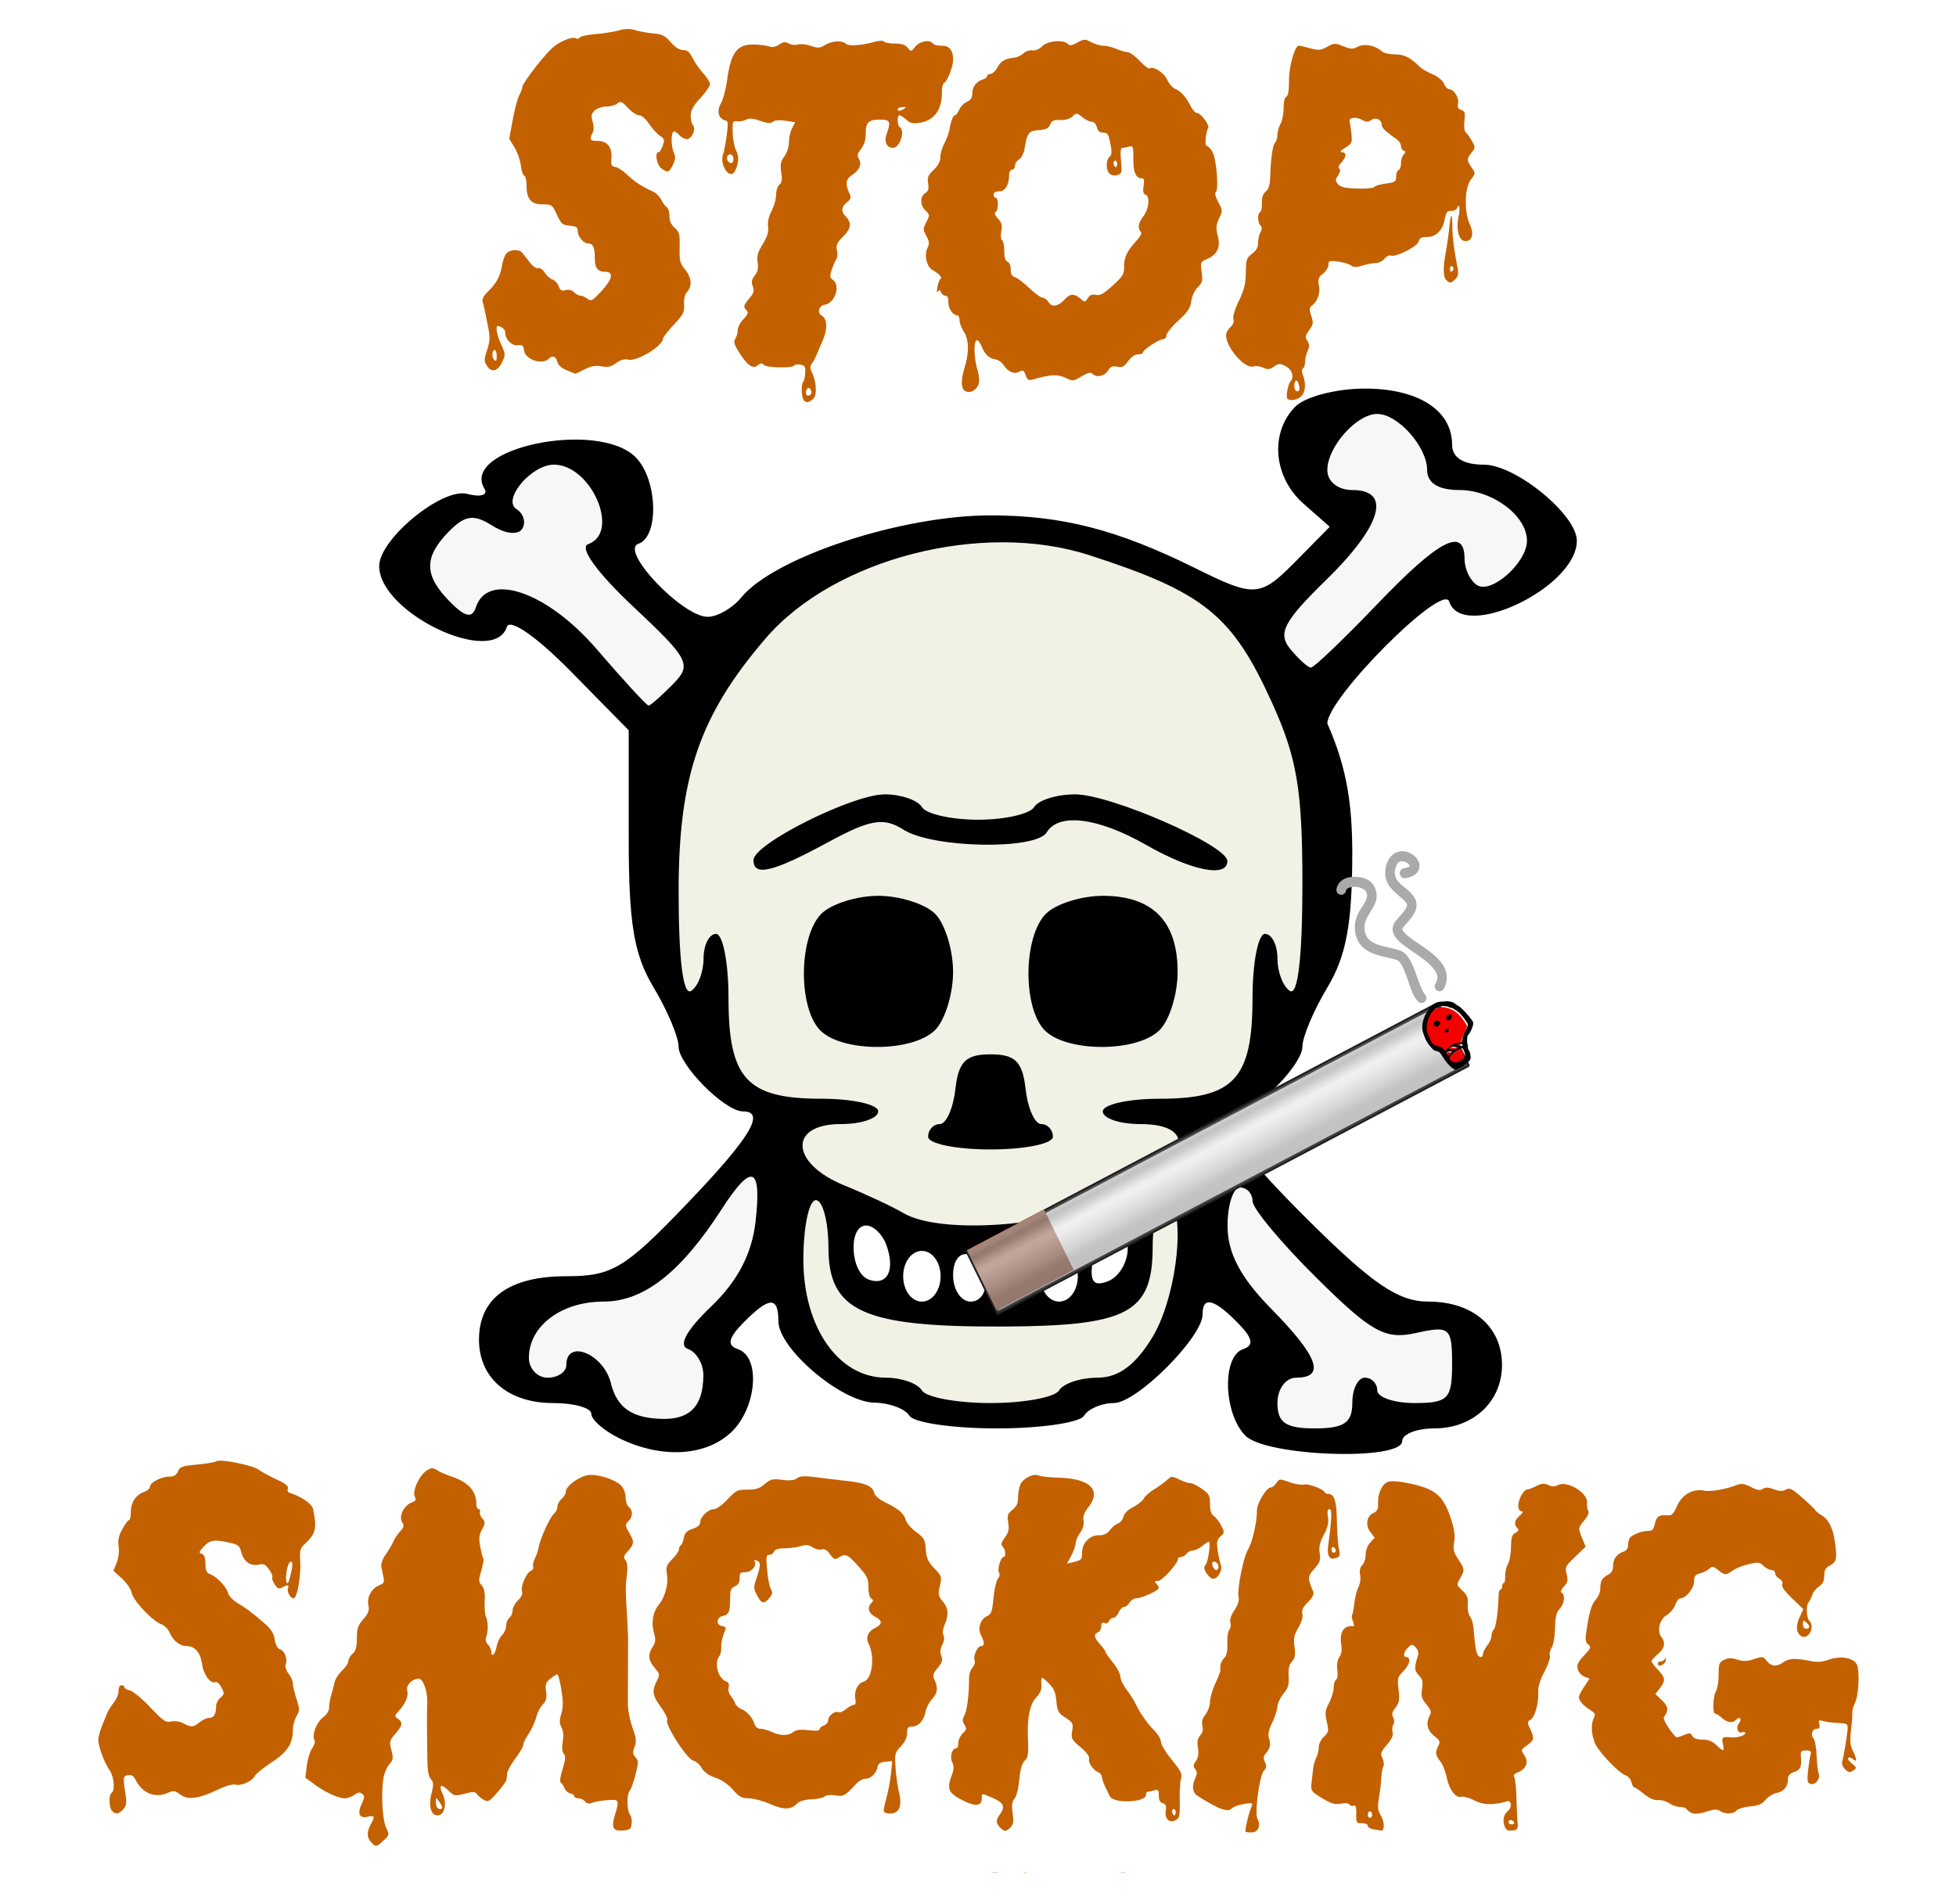 <svg xmlns="http://www.w3.org/2000/svg" xmlns:xlink="http://www.w3.org/1999/xlink" width="944.633" height="919.559" viewBox="0 0 249.934 243.3"><defs><filter height="1.1" y="-.05" width="1.1" x="-.05" id="c" color-interpolation-filters="sRGB"><feFlood flood-color="#F39241" result="result9"/><feGaussianBlur stdDeviation="7" result="result8" in="SourceGraphic"/><feTurbulence result="result7" baseFrequency=".1"/><feColorMatrix result="result5" values="1 0 0 0 0 0 1 0 0 0 0 0 1 0 0 0 0 0 4 0"/><feComposite in2="result8" result="result6" operator="in" in="result8"/><feDisplacementMap in2="result6" in="result5" scale="100" result="result4"/><feComposite in2="result4" result="result2" operator="in" in="result8"/><feComposite in2="result2" result="fbSourceGraphic" in="SourceGraphic" operator="in"/><feMerge result="result10"><feMergeNode in="result9"/><feMergeNode in="fbSourceGraphic"/></feMerge><feComposite in2="SourceGraphic" operator="in" result="result11"/></filter><filter height="1.1" y="-.05" width="1.1" x="-.05" id="b" color-interpolation-filters="sRGB"><feFlood flood-color="#F39241" result="result9"/><feGaussianBlur stdDeviation="7" result="result8" in="SourceGraphic"/><feTurbulence result="result7" baseFrequency=".1"/><feColorMatrix result="result5" values="1 0 0 0 0 0 1 0 0 0 0 0 1 0 0 0 0 0 4 0"/><feComposite in2="result8" result="result6" operator="in" in="result8"/><feDisplacementMap in2="result6" in="result5" scale="100" result="result4"/><feComposite in2="result4" result="result2" operator="in" in="result8"/><feComposite in2="result2" result="fbSourceGraphic" in="SourceGraphic" operator="in"/><feMerge result="result10"><feMergeNode in="result9"/><feMergeNode in="fbSourceGraphic"/></feMerge><feComposite in2="SourceGraphic" operator="in" result="result11"/></filter><filter width="1" height="1" y="0" x="0" id="d" color-interpolation-filters="sRGB"><feTurbulence result="result0" baseFrequency="1" numOctaves="3" type="fractalNoise"/><feColorMatrix type="saturate" values="0" result="result4"/><feComposite result="result2" k3=".5" k2=".5" k1="1.25" operator="arithmetic" in2="result4" in="SourceGraphic"/><feBlend in2="SourceGraphic" in="result2" result="result5"/><feComposite result="result3" operator="in" in2="SourceGraphic" in="result5"/></filter><filter height="1" width="1" x="0" y="0" id="f" color-interpolation-filters="sRGB"><feTurbulence result="result0" baseFrequency="1" numOctaves="3" type="fractalNoise"/><feColorMatrix type="saturate" values="0" result="result4"/><feComposite result="result2" k3=".5" k2=".5" k1="1.25" operator="arithmetic" in2="result4" in="SourceGraphic"/><feBlend in2="SourceGraphic" in="result2" result="result5"/><feComposite result="result3" operator="in" in2="SourceGraphic" in="result5"/></filter><filter height="1" width="1" x="0" y="0" id="g" color-interpolation-filters="sRGB"><feTurbulence type="fractalNoise" baseFrequency="0.040 0.107" numOctaves="3"/><feColorMatrix values="1 0 0 0 0 0 1 0 0 0 0 0 1 0 0 0 0 0 5 -2.7" result="result0"/><feFlood flood-color="#E1E1E1" flood-opacity="1"/><feComposite in2="result0" operator="in"/><feComposite in2="SourceGraphic" operator="atop"/></filter><linearGradient gradientTransform="translate(4.125 132.891)" gradientUnits="userSpaceOnUse" y2="427.805" x2="337.055" y1="360.805" x1="337.055" id="e" xlink:href="#a"/><linearGradient id="a"><stop stop-color="#8a8a8a" offset="0"/><stop stop-color="#676767" offset=".071"/><stop stop-color="#878787" offset=".143"/><stop stop-color="#b5b5b5" offset=".214"/><stop stop-color="#d7d7d7" offset=".286"/><stop stop-color="#d5d5d5" offset=".357"/><stop stop-color="#c3c3c3" offset=".429"/><stop stop-color="#b3b3b3" offset=".5"/><stop stop-color="#a3a3a3" offset=".571"/><stop stop-color="#929292" offset=".643"/><stop stop-color="#7a7a7a" offset=".714"/><stop stop-color="#696969" offset=".786"/><stop stop-color="#686868" offset=".857"/><stop stop-color="#656565" offset=".929"/><stop stop-color="#797979" offset="1"/></linearGradient></defs><g stroke-width="1.361"><g transform="matrix(1.03 0 0 1.05 .429 -12.794)" fill="#c36100" stroke-width="1.202" filter="url(#b)"><path d="M77.418 15.712c-.32.003-.647.057-1.019.163-.572.163-1.875.368-2.893.456-1.02.088-1.929.28-2.022.425-.092.146-.282.195-.421.109-.472-.291-2.051.342-3.014 1.21-1.127 1.014-3.672 4.283-3.672 4.715 0 .165-.17.615-.38 1.002-.21.386-.575 1.734-.811 2.996l-.43 2.294.638 1.013c.35.558.707 1.547.793 2.199.086.651.283 1.227.438 1.279.155.051.282.593.282 1.203 0 1.64.562 2.286 1.994 2.286 1.136 0 1.188.037 1.77 1.256.542 1.134.699 1.265 1.593 1.34.808.066.993.186.993.64 0 .697.725 1.526 1.335 1.526.56 0 .781.519.781 1.821 0 1.124.375 1.619 1.228 1.619 1.255 0 .959 1.006-.82 2.785-.751.75-.902.805-1.339.485-.271-.198-.657-.36-.858-.36-.2 0-.552-.187-.781-.416-.262-.262-.648-.357-1.044-.258-.497.125-.679.023-.873-.487-.135-.355-.48-.72-.766-.81-.286-.092-.718-.468-.96-.838-.249-.38-.6-.61-.805-.532-.208.08-.657-.225-1.043-.707-.373-.465-.8-.995-.949-1.177-.37-.451-1.45-.417-1.927.06-.215.216-.477.898-.581 1.516-.219 1.293-.7 2.155-1.778 3.187-.478.458-.71.9-.622 1.19.151.503.27 1.041.702 3.193.23 1.147.203 1.646-.146 2.696-.394 1.185-.393 1.343-.003 1.939.563.859 1.336.647 1.888-.517.4-.843.393-.96-.134-2.082-.503-1.068-.738-2.253-.449-2.253.456 0 .948.397.948.764 0 .844.8 1.654 1.547 1.567.585-.068.715.033.782.609.131 1.131 2.255 1.842 3.07 1.028.445-.445.886-.294 1.05.36.1.4.513.77 1.153 1.033.548.225 1.031.42 1.074.434.042.014.56-.22 1.15-.522.806-.41 1.331-.504 2.1-.374.813.137 1.194.054 1.83-.399.561-.4 1.02-.524 1.526-.414 1.092.237 4.297-1.694 4.297-2.588 0-.14.6-.89 1.334-1.666 1.189-1.257 1.327-1.525 1.272-2.462-.04-.688.092-1.223.385-1.547.65-.717.551-1.745-.26-2.71-.63-.748-.705-1.046-.675-2.679.03-1.642-.034-1.897-.614-2.4-.44-.384-.648-.841-.648-1.43 0-.476-.15-.96-.332-1.076-.182-.117-.496-.533-.699-.927-.202-.393-.678-.847-1.058-1.007a10.79 10.79 0 01-3.182-2.044c-.498-.462-1.153-.875-1.455-.918-.469-.067-.539-.236-.472-1.15.094-1.295-.586-2.064-1.797-2.03-.837.025-.96-.198-.54-.983.164-.305.166-.796.005-1.356-.21-.732-.166-.957.262-1.357.284-.264.911-.479 1.4-.479.489 0 1.111-.163 1.384-.363.444-.325.587-.268 1.339.53.463.49 1.08.892 1.37.892.316 0 .818.42 1.252 1.046.399.575 1.005 1.228 1.346 1.452.55.36.59.5.344 1.203-.153.438-.385.797-.516.797-.512 0-.235 1.56.35 1.97.807.565.923.53 1.415-.42.336-.65.366-.968.139-1.467-.346-.76-.385-2.375-.061-2.575.126-.078.442.094.702.381.26.288.696.523.968.523.603 0 1.172-1.267.756-1.683-.151-.151-.275-.673-.275-1.159 0-.683.271-1.174 1.191-2.157.655-.7 1.19-1.462 1.19-1.692 0-.231-.365-.814-.813-1.296-.447-.482-1.044-1.323-1.328-1.869-.393-.756-.677-.992-1.197-.992-.45 0-.97-.324-1.53-.952-.71-.798-1.06-.972-2.157-1.07-.72-.066-1.733-.244-2.251-.397a3.241 3.241 0 00-.966-.145zM60.938 54.79c.145 0 .264.297.264.661 0 .693-.06.777-.352.485-.274-.274-.208-1.146.088-1.146zM134.118 17.024c-.228.006-.463.117-.874.34-.676.363-.957.401-1.194.164-.55-.551-2.517-.378-3.174.28-.355.354-.837.556-1.213.507-.342-.045-.848.122-1.124.372-.276.25-.79.486-1.143.525-1.177.13-1.617.38-2.07 1.18-.249.437-.636.795-.86.795-.226 0-.41.111-.41.247 0 .135-.237.322-.527.414-.828.262-1.324.899-1.324 1.696 0 .526-.189.818-.666 1.036-.366.167-.802.603-.968.969-.167.366-.391.665-.498.665-.243 0-.527.694-.695 1.697-.071.424-.357 1.196-.636 1.715-.278.52-.506 1.287-.506 1.703 0 .508-.274 1.013-.828 1.53-.694.65-.805.915-.686 1.646.109.671.025.945-.363 1.188-.665.415-.643 1.484.045 2.125.531.495.534.543.1 1.384-.425.821-.424.92.005 1.717.37.687.396.955.14 1.432-.44.825-.11 2.307.6 2.687.776.415 1.298.957 1.027 1.064-.122.049-.3.505-.395 1.014-.103.549-.08.782.054.573.183-.285.258-.272.388.066.089.23.335.42.548.42.257 0 .38.26.366.772-.022.767.552 1.608 1.097 1.608.156 0 .284.268.285.596.001.327.238.952.527 1.389.632.954.68 2.463.136 4.257-.522 1.72-.504 2.67.055 2.983.585.327 1.353-.067 1.642-.841.13-.35.074-1.046-.145-1.769-.419-1.387-.478-3.338-.109-3.567.142-.087.42.233.621.712.427 1.022.927 1.488 1.73 1.61.32.049.764.348.986.665.608.87 1.335 1.18 1.965.843.455-.243.571-.183.8.418.213.56.385.667.857.533 2.156-.614 3.124-.667 4.055-.222.917.437.975.432 2.01-.163.77-.443 1.144-.533 1.353-.324.504.504 1.473.321 1.92-.361.338-.516.58-.62 1.169-.502.612.122.85.003 1.35-.673.374-.507.84-.821 1.218-.821.337 0 .612-.103.612-.23 0-.318 2.016-1.622 2.508-1.622.221 0 .403-.206.403-.457 0-.252.66-1.056 1.468-1.786 1.19-1.077 1.498-1.53 1.62-2.387.09-.628.417-1.313.802-1.684.568-.548.628-.777.482-1.852-.16-1.181-.137-1.24.653-1.585 1.311-.573 1.71-1.398 1.355-2.807-.25-.991-.224-1.33.16-2.138.444-.93.44-.993-.108-1.994-.318-.58-.457-1.101-.318-1.188.421-.26.082-4.196-.427-4.974-.251-.383-.57-.696-.707-.696-.246 0-.09-1.682.2-2.15.204-.33-.905-1.819-1.355-1.819-.205 0-.56-.363-.79-.806-.596-1.153-1.226-1.853-1.912-2.122-.329-.13-.795-.65-1.037-1.156-.41-.86-1.698-1.652-2.19-1.348-.106.065-.652-.353-1.215-.929-.562-.576-1.222-1.047-1.466-1.047-.243 0-.87-.179-1.392-.397-.523-.218-1.258-.397-1.633-.397-.376 0-1.058-.193-1.515-.43-.387-.2-.61-.3-.839-.293zm-.948 9.01c.16.012.342.147.683.415.39.307.92.559 1.175.559.276 0 .533.27.631.661.119.47.345.661.787.661.535 0 .659.186.884 1.323.205 1.037.184 1.386-.098 1.62-.474.393-.458 1.672.026 2.074.22.182.63.24.96.136.529-.168.564-.31.434-1.741-.098-1.083-.048-1.56.165-1.563.168-.002.545-.068.839-.147.492-.132.532-.02.525 1.502-.007 1.65.31 2.353 1.06 2.353.265 0 .322.246.212.921-.108.668-.043.962.239 1.07.578.222.426 1.75-.261 2.623-.63.8-.747 1.471-.332 1.886.165.166-.005.537-.48 1.045-1.21 1.295-1.587 2.054-1.58 3.17.006.948-.142 1.192-1.41 2.333-1.118 1.006-1.56 1.247-2.092 1.142-.485-.096-.768.018-1.01.404-.296.474-.387.492-.78.155-.845-.724-1.374-.75-1.982-.099-.87.932-1.676 1.104-2.088.445-.186-.298-.519-.546-.739-.55-.22-.005-.962-.532-1.651-1.172-.69-.64-1.493-1.24-1.786-1.333-.377-.12-.534-.4-.534-.954 0-.453-.168-.849-.397-.937-.268-.102-.397-.523-.397-1.298 0-.63-.122-1.223-.272-1.316-.16-.098-.201-.55-.1-1.088.137-.734.055-1.046-.41-1.54-.372-.396-.478-.681-.296-.794.36-.222.376-1.732.02-1.732-.146 0-.265-.179-.265-.397 0-.245.25-.397.652-.397.748 0 1.226-.71 1.259-1.868.013-.465.165-.778.379-.778.196 0 .356-.21.356-.465 0-.256.233-.61.516-.788.295-.184.586-.75.679-1.32.303-1.867.526-2.15 1.769-2.24.878-.063 1.196-.216 1.397-.673.207-.473.457-.583 1.254-.552.626.025 1.187-.134 1.514-.43.249-.225.385-.337.545-.326zm4.735 5.721c.055-.006.12.02.187.087.088.088.11.31.048.494-.09.269-.152.269-.318-.001-.166-.268-.083-.563.083-.58zM108.856 17.15a3.396 3.396 0 00-.755.125c-1.658.444-3.27.55-3.584.236-.432-.432-1.718-.357-2.578.151-.654.387-.888.4-1.789.103-.57-.188-1.287-.262-1.593-.165-.307.097-.808.042-1.114-.122-.44-.235-.697-.206-1.222.138-.387.254-.85.357-1.107.247-.243-.103-1.037-.216-1.764-.25-2.315-.108-3.07.822-3.579 4.414-.15 1.055-.488 2.283-.751 2.73-.539.912-.318 1.85.484 2.06.407.107.434.314.233 1.809-.125.929-.332 1.995-.46 2.369-.431 1.26.818 3.083 1.432 2.09.501-.812.585-1.834.208-2.547-.218-.414-.415-1.407-.437-2.208-.038-1.36-.003-1.45.544-1.374a2.14 2.14 0 001.11-.2c.39-.208.84-.174 1.75.134.921.313 1.312.342 1.585.115.23-.19.798-.234 1.56-.12l1.2.18-.39.752c-.213.413-.388 1.179-.388 1.701 0 .554-.235 1.268-.563 1.711-.46.622-.53.975-.387 1.933.134.892.079 1.253-.23 1.51-.225.186-.408.736-.408 1.223 0 .487-.251 1.368-.558 1.957-.362.695-.515 1.37-.435 1.918.092.623-.083 1.182-.664 2.127-.63 1.023-.757 1.472-.634 2.23.114.702.022 1.114-.352 1.59-.395.503-.45.787-.251 1.31.209.548.135.808-.41 1.457-.754.896-.79 1.047-.349 1.488.245.244.156.483-.397 1.06-.391.408-.712 1.006-.712 1.327 0 .322-.135.8-.3 1.063-.244.392-.136.724.596 1.835.972 1.477 1.626 1.875 2.241 1.364.3-.248.47-.254.702-.022.354.354 3.539.42 3.75.078.078-.126.435-.174.793-.105.552.105.642.259.594 1.008-.031.486-.142.97-.247 1.075-.233.232-.252 1.49-.031 2.065.207.54.745.534 1.293-.014.473-.473.374-2.064-.2-3.222-.231-.467-.227-.72.017-1.059.176-.245.393-.624.483-.842.09-.219.451-1.046.802-1.84.682-1.539.647-2.733-.09-3.146-.567-.317-.325-1.216.353-1.313 1.308-.188 2.045-2.31 1.053-3.035-.386-.283-.405-.459-.137-1.252.17-.508.423-1.068.56-1.244.137-.176.174-.664.082-1.085-.141-.642-.013-.921.79-1.724 1-1 1.058-1.664.222-2.5-.524-.524-.445-1.098.224-1.64.517-.418.548-.557.265-1.179-.483-1.058-.392-1.631.33-2.105.949-.62 1.284-1.36.898-1.977-.26-.416-.215-.63.258-1.232.38-.483.574-1.102.574-1.831 0-1.394.35-1.737 1.772-1.737 1.268 0 1.376.23.827 1.75-.342.945 0 1.69.777 1.69.855 0 1.563-2.078.857-2.514-.32-.198-.356-1.455-.04-1.455.123 0 .505.244.85.543.503.437.834.509 1.693.369 1.795-.292 2.77-1.646 2.72-3.78-.01-.485.115-.966.279-1.067.424-.263 1.112-2.007 1.112-2.82 0-1.175-.454-1.712-1.448-1.712-.496 0-.975-.119-1.065-.264-.32-.518-1.666-.285-2.187.378-.496.63-.514.633-.943.132-.31-.362-.778-.51-1.614-.51-.648 0-1.244-.107-1.325-.238-.042-.069-.183-.1-.385-.095zm2.951 8.063c.194.007.16.068-.072.215-.484.306-.79.324-.79.048 0-.114.266-.228.591-.252a2.65 2.65 0 01.271-.01zm-21.633 5.763c.22 0 .397.235.397.53 0 .527-.281.688-.617.352-.322-.322-.183-.882.22-.882zm9.734 28.434c.242.021.467.568.258.777-.283.284-.599.166-.599-.223 0-.21.107-.447.237-.528a.166.166 0 01.104-.026zM165.165 17.522c-.266.01-.513.127-.945.36-.804.433-1.07.456-2.1.18-.647-.173-1.28-.315-1.405-.315-.51 0-1.236 2.543-1.228 4.296.006 1.189-.102 1.826-.323 1.91-.198.077-.334.632-.34 1.393-.005.695-.18 1.562-.387 1.926-.208.364-.382.965-.387 1.336-.005.372-.137.803-.293.959-.293.292-.519 1.878-.598 4.187-.032.942-.191 1.445-.553 1.746-.345.287-.495.726-.47 1.378.019.526-.08 1.028-.221 1.115-.346.214-.325 1.275.033 1.633.21.21.21.439 0 .83-.159.296-.29.882-.29 1.301 0 .529-.227.93-.747 1.314-.682.505-.75.705-.774 2.292-.02 1.384-.197 2.087-.865 3.443-.508 1.032-.775 1.904-.677 2.211.103.327-.029.68-.372.99-.293.266-.533.707-.533.981 0 1.518 2.34 4.134 3.397 3.799.28-.09.818-.023 1.192.148.558.254.803.23 1.354-.13.613-.403.743-.405 1.466-.031.794.41 1.067 1.314.564 1.865-.305.334-.582 1.865-.375 2.072.31.31 1.225.162 1.708-.275.53-.48.625-1.537.23-2.578-.164-.428-.164-.726 0-.826.14-.087.254-.443.254-.791 0-.348.142-.946.316-1.327.249-.546.243-.81-.025-1.238-.29-.466-.258-.654.23-1.315.508-.686.536-.876.254-1.73-.263-.796-.25-1.006.073-1.244.708-.522 1.059-1.497.88-2.447-.145-.776-.068-.996.505-1.447.373-.293.677-.778.677-1.078 0-.498.11-.531 1.23-.378.677.093 1.395.306 1.596.473.275.228.617.228 1.38 0 .558-.168 1.302-.305 1.653-.305s.84-.235 1.086-.523c.247-.288.607-.463.801-.389.598.23 3.28-1.108 3.438-1.714.11-.42.356-.549 1.048-.549 1.125 0 1.943-.813 2.196-2.182.149-.807.297-.993.793-.993.336 0 .663-.148.728-.33.264-.738.41.02.193 1-.332 1.493.003 2.88.717 2.984.931.135 1.252-.81.68-2.003-.724-1.513-.656-4.474.127-5.469.55-.7.566-.808.194-1.316-.707-.966-.725-1.184-.161-1.9.531-.676.534-.729.091-1.484-.253-.43-.594-.895-.758-1.032-.177-.149-.244-.716-.166-1.407.11-.985.052-1.182-.393-1.323-.39-.124-.49-.335-.395-.831.132-.69-.54-1.705-1.128-1.705-.172 0-.45-.302-.618-.67-.18-.394-.777-.873-1.448-1.16-.629-.27-1.314-.656-1.524-.857-1.223-1.18-1.958-1.547-3.106-1.547-.66 0-1.389-.161-1.618-.359-.855-.735-2.157-.993-2.97-.587-.66.329-.887.323-1.834-.049-.508-.2-.792-.298-1.057-.288zm2.508 9.005c.264.008.574.086.87.243.518.278.745.28 1.176.011.587-.366 1.286-.02 1.286.637 0 .322.464.755 1.821 1.698.308.214.56.591.56.838s.149.503.33.57c.265.097.265.191 0 .472-.181.193-.33.674-.33 1.07 0 .395-.134.763-.298.818-.164.054-.298.408-.298.786 0 .621-.122.702-1.279.856-.703.093-1.347.28-1.43.416-.084.135-1.04.22-2.126.19-1.514-.042-2.067-.164-2.374-.523-.36-.42-.358-.536.012-1.1.272-.415.318-.69.137-.802-.173-.107-.08-.382.25-.736.65-.698.679-1.259.064-1.26-.304 0-.159-.187.422-.541.818-.5.878-.625.775-1.653-.061-.612-.162-1.284-.224-1.494-.098-.328.215-.51.656-.496zm-7.282 31.966c.128 0 .29.298.36.661.085.444.007.662-.234.662-.208 0-.36-.28-.36-.662 0-.363.105-.661.234-.661z"/><path d="M179.628 38.466c-.07.048-.161.563-.264 1.535a42.944 42.944 0 01-.421 2.88c-.353 1.856-.335 3.001.052 3.388.423.423.62.401 1.146-.125.334-.334.397-.677.258-1.39-.447-2.29-.626-3.688-.644-5.024-.012-.893-.058-1.312-.127-1.264zm.008 6.107a.189.189 0 01.104.032c.148.091.2.277.117.412-.227.367-.386.3-.386-.166 0-.17.069-.275.165-.278z"/></g><g transform="matrix(1.03 0 0 1.05 .822 120.069)" fill="#c36100" stroke-width="1.202" filter="url(#c)"><path d="M26.616 63.447a3.45 3.45 0 00-.236 0c-.163.008-.286.029-.357.066-.224.12-1.316.3-2.428.404-1.783.167-2.054.263-2.309.822-.207.454-.504.633-1.047.633-.99 0-2.428.725-2.428 1.224 0 .215-.35.513-.776.662-.996.347-1.605 1.285-1.605 2.47 0 .515-.097.936-.216.936s-.49.488-.825 1.084c-.46.819-.575 1.342-.468 2.138a4.124 4.124 0 01-.254 2l-.395.946 1.052.95c.605.548 1.125 1.297 1.222 1.765.197.94 2.547 3.38 3.657 3.797.402.15.872.604 1.043 1.007.427 1.001 1.257 1.646 2.129 1.653 1.02.008 1.684.785 1.9 2.225.192 1.282 1.048 2.397 1.66 2.162.188-.072.518.217.743.652.377.73.369.814-.13 1.241-.294.252-.535.72-.535 1.039 0 .94-.285 1.418-.847 1.418-.289 0-.827.238-1.197.53-.802.63-1.032.646-2.003.14-.439-.23-1.059-.324-1.52-.231-.7.14-.966-.036-2.587-1.712-.994-1.028-2.125-1.948-2.515-2.046-.39-.098-.708-.284-.708-.414s-.164-.236-.364-.236c-.215 0-.364.28-.364.686 0 .378-.254 1.003-.566 1.39-.311.386-.67.94-.798 1.231-.828 1.892-1.136 2.792-1.14 3.342-.005.807.733 2.762 1.394 3.69.543.762.699 2.48.25 2.758-.37.228-.33 1.812.053 2.196.454.454.855.394 1.398-.207.387-.427.438-.758.278-1.786-.333-2.13-.317-2.251.317-2.353.428-.068.692.105.964.632.81 1.564 2.38 2.182 3.91 1.539.77-.324.925-.307 1.58.177.939.694 2.266.535 4.582-.549.986-.462 1.935-.738 2.251-.655.718.188 2.08-.39 2.42-1.026.149-.278 1.094-1.033 2.1-1.678 1.96-1.256 2.637-2.276 2.637-3.974 0-.48.2-1.218.442-1.642.413-.72.413-.86 0-2.122-.243-.743-.442-1.58-.442-1.861 0-.28-.238-.813-.53-1.184-.294-.374-.458-.86-.368-1.095.255-.664-.113-1.691-.668-1.868-.338-.107-.566-.506-.683-1.195-.127-.752-.452-1.271-1.196-1.907-1.624-1.388-2.172-1.796-3.342-2.49-.61-.363-1.166-.923-1.25-1.262-.185-.735-1.393-1.991-2.216-2.305-.477-.182-.595-.432-.595-1.263 0-.716-.134-1.089-.433-1.203-.391-.15-.385-.219.063-.715.868-.958 1.328-1.07 2.99-.726 1.488.307 1.572.368 1.864 1.345.336 1.12 1.19 1.642 2.249 1.376.47-.118.738.026 1.164.624.305.428.482.85.394.939-.088.088.039.464.282.834.359.549.535.624.944.406.666-.357.871-.34.727.061-.16.45.281 1.257.689 1.257.445 0 .928-2.665.82-4.528-.073-1.256.004-1.566.497-2.02 1.46-1.344 1.6-1.893 1.1-4.31-.129-.626-1.432-1.523-2.828-1.948-.283-.086-.399-.295-.302-.547.116-.301-.249-.593-1.394-1.114-.852-.388-1.848-.918-2.211-1.177-.659-.468-3.408-1.066-4.69-1.098zm8.68 12.288c.28-.014.217.684-.192 2.139-.265.939-.512.425-.372-.773.082-.697.3-1.287.503-1.354a.23.23 0 01.061-.012zM52.78 64.363c-.192.007-.383.113-.703.322-.89.584-1.75 2.49-1.413 3.138.19.367.102.518-.418.716-.94.357-1.591 1.688-1.162 2.375.275.44.237.616-.243 1.128-.312.334-.698.904-.857 1.268-.159.364-.582 1.064-.94 1.556-.376.516-.604 1.13-.539 1.455.062.309.182.89.267 1.293.129.606.043.774-.498.98-.966.367-1.573 1.437-1.376 2.424.134.67.018.99-.629 1.726-.668.761-.794 1.125-.794 2.309 0 1.069-.126 1.519-.529 1.883-.29.264-.529.67-.529.902 0 .233-.357.76-.794 1.173-.437.412-.858 1.067-.936 1.454-.077.388-.255 1.07-.395 1.517-.14.447-.256 1.11-.256 1.472 0 .414-.274.861-.74 1.205-.8.592-1.44 2.197-1.097 2.752.127.206.018.617-.272 1.023-.266.374-.565 1.335-.665 2.136l-.182 1.457 1.147.824c1.334.958 2.953 1.68 3.767 1.68.313 0 .84-.189 1.17-.42.463-.324.683-.35.97-.111.318.263.31.436-.049 1.19-.58 1.217-.312 1.815.713 1.59.884-.194.95-.04.397.926-.504.881-.49 1.575.041 2.162.568.627.667.614 1.546-.2.725-.672.731-.7.314-1.574-.464-.974-.634-4.306-.31-6.077.107-.582.433-1.32.726-1.641.468-.515.498-.717.248-1.703-.267-1.053-.238-1.172.494-2.006.9-1.024.954-1.341.315-1.809-.437-.319-.431-.374.099-.955.86-.943 1.219-1.793 1.047-2.478-.166-.662.614-1.446 1.439-1.446.552 0 1.114 1.602 1.052 2.996-.044.978-.048 2.123-.015 4.61l.033 2.448c.015 1.145.158 1.87.428 2.168.343.381.356.641.086 1.72-.41 1.633-.038 2.807.848 2.68.793-.115 1.072-1.474.532-2.589-.539-1.112-.215-1.316.7-.44.725.695.799.71 2.02.402 1.075-.27 1.313-.26 1.56.075.16.218.545.53.855.696.5.266.686.16 1.653-.933.6-.679 1.105-1.36 1.124-1.514l.094-.823c.033-.298.493-1.111 1.024-1.806.53-.695.965-1.428.965-1.629 0-.2.297-.803.66-1.339.364-.535.787-1.44.94-2.01.154-.57.525-1.281.826-1.582.428-.428.516-.767.408-1.574-.117-.874-.037-1.107.534-1.557.37-.29.758-.528.862-.528.105 0 .329.841.499 1.87.236 1.432.236 2.113-.004 2.913-.246.822-.241 1.178.023 1.672.219.409.271 1.01.15 1.726-.121.717-.076 1.23.131 1.479.248.298.215.702-.15 1.866-.297.94-.373 1.55-.207 1.66.144.097.342.395.442.664.099.268.418.55.708.625.29.076.528.244.528.372 0 .129.224.234.497.234s.64.172.814.382c.221.267.494.316.904.16.322-.123 1.177-.265 1.898-.316 1.46-.104 1.483-.056.875 1.937-.432 1.415-.174 1.855 1.029 1.756.87-.072 1.005-.176 1.08-.826.046-.41-.037-.89-.185-1.069-.4-.481-.448-2.45-.072-2.903.18-.216.512-1.125.74-2.02.376-1.483.375-1.67-.007-2.093-.347-.383-.367-.606-.115-1.274.256-.678.213-1.062-.264-2.365-.313-.856-.567-2.15-.566-2.878.004-2.082.02-6.246.029-7.409.004-.582-.054-2.07-.13-3.307-.196-3.215-.196-3.421-.02-4.969.108-.938.052-1.527-.17-1.793-.268-.324-.232-.506.2-.985.888-.987.916-1.199.301-2.267-.558-.97-.566-1.057-.143-1.48.555-.556.577-1.3.052-1.735-.219-.181-.397-.71-.397-1.173 0-.47-.228-1.089-.515-1.397-.715-.767-3.029-1.494-4.167-1.31-1.117.182-2.727 1.351-2.727 1.982 0 .252-.238.661-.529.91-.29.25-.529.678-.529.953 0 .274-.184.651-.408.838-.493.41-1.675 2.931-1.9 4.053a6.601 6.601 0 01-.493 1.449c-.182.352-.275.788-.205.97.07.181-.05.397-.265.48-.55.21-1.304 1.902-1.115 2.5.105.328-.066.707-.506 1.12-.365.343-.664.886-.664 1.206 0 .321-.179.731-.397.913-.218.18-.397.612-.397.958s-.231.86-.514 1.144c-.283.283-.594.938-.69 1.455-.177.936-.648 1.318-.648.525 0-.229-.182-.598-.406-.822-.269-.27-.338-.596-.206-.973.25-.715.226-1.817-.053-2.457-.118-.27-.183-1.125-.146-1.898.05-1.014-.054-1.542-.372-1.892-.4-.443-.405-.606-.046-1.813.216-.729.329-1.39.25-1.468-.078-.079-.25-.714-.38-1.412-.192-1.022-.15-1.434.217-2.116.414-.77.417-.889.04-1.323-.23-.262-.362-.625-.296-.807.066-.182-.01-.33-.167-.33-.158 0-.287-.304-.287-.675 0-1.526-1.036-2.646-3.043-3.288-.582-.187-1.376-.522-1.764-.746-.322-.186-.514-.277-.705-.27zm.552 40.176c.05-.005.148.121.339.373.213.283.388.61.388.728 0 .259-.373.282-.617.038-.097-.097-.173-.425-.168-.728.004-.27.008-.406.058-.411zM127.643 65.175c-.68.017-1.563.529-1.848 1.154-.164.36-.299 1.08-.299 1.597 0 .7-.177 1.082-.689 1.484-.598.47-.667.676-.525 1.565.13.81.042 1.187-.42 1.813-.453.612-.514.861-.27 1.106.353.351.432 1.268.11 1.268-.346 0-.8 1.508-.567 1.884.13.21.073.517-.137.756-.196.221-.44 1.274-.545 2.34-.164 1.68-.271 1.974-.809 2.219-.835.38-1.18 1.474-.735 2.326.446.852.446 1.323 0 1.323-.454 0-1.003 1.19-.798 1.727.087.225-.032.62-.265.876-.232.257-.423.818-.424 1.247-.006 2.043-.238 3.92-.559 4.519-.287.538-.29.76-.015 1.2.29.465.26.613-.21 1.053-.303.281-.55.804-.55 1.162 0 .359-.115.652-.255.652-.52 0-.818 1-.505 1.688.234.513.216.885-.079 1.669-.6 1.595-.38 2.083 1.337 2.955 1.63.829 2.412.751 2.412-.24 0-.631-.048-.632 1.434.003 1.296.556 1.502 1.06.807 1.978-.498.658-.49 1.066.027 1.584.526.526.763.523 1.305-.019.343-.343.397-.711.256-1.735-.136-.993-.081-1.407.232-1.754.237-.261.487-1.233.592-2.3.126-1.273.334-1.992.673-2.316.418-.402.477-.803.4-2.724-.104-2.617.242-4.201 1.107-5.068.382-.382.596-.888.567-1.335-.078-1.192-.025-1.214.862-.346.683.668.881 1.11.992 2.213.125 1.238.24 1.443 1.128 2.017.918.593.977.708.832 1.618-.146.913-.076 1.048 1.03 1.971.812.68 1.147 1.142 1.061 1.468-.12.458.597 1.41 1.217 1.617.166.055.35.354.41.664.059.31.255.846.434 1.19.18.344.41.804.513 1.022.441.944 4.494.796 4.494-.164 0-.201.09-.366.199-.368.109-.003.466-.076.793-.164.52-.14.596-.06.596.634 0 .55.15.833.489.922.372.097.46.313.374.906-.148 1.007.454 1.572 1.232 1.156.48-.257.537-.522.5-2.334-.022-1.123.049-2.349.159-2.722.168-.572-.012-.932-1.145-2.288-.74-.885-1.345-1.868-1.345-2.185 0-.318-.387-.955-.86-1.417-.85-.831-1.726-2.073-2.36-3.353-.18-.364-.66-1.095-1.067-1.625-.407-.53-.74-1.225-.74-1.544 0-.318-.417-1.087-.926-1.708-.51-.622-.926-1.213-.926-1.314 0-.1-.298-.503-.661-.896-.756-.815-.835-1.257-.265-1.475.218-.084.397-.407.397-.718 0-.4.12-.52.407-.41a.42.42 0 00.558-.236c.083-.216.318-.392.524-.392.206 0 .51-.298.676-.662.166-.364.46-.661.653-.661.194 0 .501-.238.683-.53.182-.29.57-.532.862-.535.677-.007 2.78-.954 2.78-1.251 0-.124-.142-.367-.317-.542-.247-.247-.195-.317.23-.317.507 0 2.469-2.138 2.469-2.69 0-.121.164-.22.365-.22.2 0 .512-.18.693-.398.181-.218.537-.397.79-.397.254 0 .765-.238 1.135-.529.37-.29.744-.529.832-.529.273 0-.06 2.4-.39 2.796-.244.294-.217.522.122 1.039.239.365.603.663.81.663.603 0 1.192-1.042.952-1.686-.115-.31-.29-1.107-.387-1.771-.148-1.01-.09-1.286.351-1.686.5-.452.505-.523.102-1.306-.235-.455-.647-.983-.916-1.173-.348-.245-.49-.677-.49-1.485 0-1.022-.105-1.213-1.006-1.838-.554-.383-1.205-.697-1.447-.697s-.86-.2-1.372-.445c-.896-.426-.958-.423-1.531.09-.329.294-1.045.802-1.593 1.13-.547.328-1.117.823-1.265 1.1-.149.278-.74.745-1.315 1.038-.649.33-1.108.78-1.209 1.182-.09.357-.386.72-.659.806-.272.086-.724.448-1.004.803-.367.467-.766.646-1.442.646-1.11 0-2.032.969-2.032 2.137 0 .818-.067.886-1.128 1.14l-.732.175.533-.994c.293-.547.533-1.216.533-1.487 0-.27.251-.845.558-1.275.367-.516.51-1.024.422-1.49-.1-.52.076-.974.66-1.711 1.566-1.977.148-3.368-3.56-3.493-1.2-.04-2.392-.162-2.649-.271a1.03 1.03 0 00-.428-.072zm22.221 10.545c.233.032.503.332.503.648 0 .21-.123.382-.273.382-.317 0-.656-.746-.439-.964a.237.237 0 01.21-.066zm-5.08 30.119c.055-.006.12.02.187.087.088.088.11.31.049.494-.09.269-.153.268-.32-.001-.165-.268-.082-.563.084-.58zM99.067 65.339c-.487-.003-.782.075-1.005.241-.334.25-.888.307-1.83.193-1.195-.146-1.446-.086-2.156.51-.63.53-1.092.677-2.142.677-1.242 0-1.422.086-2.475 1.19-.626.655-1.381 1.19-1.682 1.19-.699.001-1.704.932-1.704 1.578 0 .336-.305.6-.937.808-.72.237-.974.49-1.093 1.084-.085.427-.258.84-.385.918-.127.078-.23.305-.23.503 0 .199-.37.731-.823 1.183-.743.743-.806.932-.653 1.953.17 1.135-.282 2.728-1.027 3.616-.701.835-.938 2.103-.618 3.301.26.972.24 1.245-.139 1.822-.617.942-.557 1.582.238 2.526.657.78.667.842.264 1.649-.61 1.222-.525 1.73.528 3.163.52.708.868 1.41.775 1.56-.324.525 2.429 4.733 3.226 4.933.338.085.817.497 1.064.916.3.507.862.898 1.684 1.17.773.257 1.583.801 2.174 1.459.785.875 1.108 1.048 1.952 1.048.557 0 1.749.312 2.65.694 1.737.737 2.602.718 3.398-.078.274-.275.929-.46 1.727-.488.707-.025 1.446-.179 1.643-.342.21-.175.765-.231 1.344-.137 1.016.165 1.159.086 2.61-1.434.312-.328.825-.596 1.14-.596.655 0 1.35-.678 1.49-1.455.068-.379.34-.553.958-.612l.862-.084-.164 1.539c-.09.846-.33 2.125-.534 2.843-.203.718-.37 1.462-.37 1.654 0 .211.315.349.8.349 1.133 0 1.52-.91 1.102-2.59-.171-.686-.364-2.04-.429-3.01-.112-1.665-.075-1.808.66-2.577.508-.532.778-1.09.778-1.61 0-.66.107-.797.62-.797.782 0 1.441-.715 1.658-1.8.093-.46.451-1.144.797-1.517.696-.75.78-1.354.329-2.344-.26-.57-.206-.771.387-1.476.557-.662.641-.94.443-1.46-.17-.45-.133-.858.127-1.36.232-.445.287-.875.147-1.138-.14-.26-.083-.763.146-1.308.53-1.258.465-2.013-.243-2.835-.553-.643-.588-.833-.35-1.874.257-1.122.234-1.191-.689-2.144-.782-.808-.972-1.222-1.058-2.307-.095-1.198-.21-1.399-1.201-2.117-.603-.437-1.179-1.088-1.28-1.448-.226-.801-.907-1.379-2.525-2.142-.746-.352-1.294-.805-1.38-1.143-.22-.867-1.05-1.218-3.547-1.498-1.266-.142-3.04-.35-3.94-.462a9.698 9.698 0 00-1.112-.087zm.097 8.377c.315-.012.562.075.864.273.342.224.842.337 1.11.252.339-.108.655.071 1.03.581.476.647.607.697 1.084.406.849-.519 1.078-.42 2.42 1.04 1.11 1.207 1.26 1.51 1.26 2.55 0 .694.144 1.27.35 1.397.28.172.284.283.022.545-.56.56-.364 1.25.482 1.687.93.48.904.904-.087 1.387-.809.394-1.125 1.161-.76 1.844.849 1.585.471 4.398-.627 4.674-.71.178-1.177 1.157-.998 2.092.087.453.02.71-.184.71-.176 0-.62.236-.988.525-.368.289-.77.462-.896.384-.393-.242-1.298.409-1.298.934 0 .276-.238.578-.529.67-.29.092-.53.295-.53.451 0 .185-.48.229-1.388.126-1.004-.113-1.531-.05-1.902.229-.628.47-1.605.462-2.662-.022-.436-.2-1.054-.369-1.371-.375a.806.806 0 01-.755-.57c-.25-.789-.947-1.567-1.65-1.844-.332-.13-.678-.446-.769-.703-.09-.257-.34-.671-.555-.921-.215-.25-.325-.704-.245-1.009.097-.369-.003-.609-.298-.719-1.031-.384-1.531-2.262-.83-3.118.123-.15.217-.626.21-1.058a4.778 4.778 0 01.28-1.53c.375-.948.389-.89-.258-1.058-.697-.183-.58-1.062.159-1.202.745-.141.914-.516.919-2.027.003-1.12.097-1.367.6-1.587.414-.182.591-.482.584-.989-.009-.62.097-.727.719-.727.745 0 1.453-.822 1.142-1.326-.089-.144.022-.186.252-.098.517.198.516.567-.009 2.112-.391 1.154-.388 1.294.06 2.126.56 1.04.856 1.101 1.527.316.39-.454.43-.673.194-1.05-.163-.263-.375-1.314-.47-2.337-.152-1.632-.12-1.86.27-1.86.244 0 .511-.178.595-.397.102-.264.519-.397 1.25-.397.605 0 1.508-.117 2.008-.26.266-.077.48-.12.668-.127zM158.031 65.751c-.21.014-.31.145-.486.406-.2.296-.51.539-.692.539-.53 0-1.723 1.944-1.723 2.81 0 1.444-.551 3.81-1.106 4.751-.602 1.02-1.381 4.945-1.158 5.834.088.35-.11.934-.527 1.547-.424.625-.608 1.173-.504 1.5.09.284.032.675-.129.869-.16.193-.27.951-.245 1.684.033.936-.083 1.464-.391 1.771-.386.386-.557.931-.475 1.51.015.1-.267.815-.627 1.587-.36.773-.656 1.775-.657 2.228 0 .454-.252 1.143-.558 1.531-.394.5-.505.905-.384 1.39.116.461.028.843-.273 1.174-.328.363-.402.756-.282 1.505.113.708.037 1.192-.253 1.606-.333.475-.35.67-.088.985.25.302.255.549.023 1.06-.462 1.013-.365 1.798.27 2.195 2.587 1.616 3.737 2.034 4.23 1.541.2-.199.881-.445 1.515-.546 1.037-.166 1.133-.137.96.287-.383.931-.87 2.956-.742 3.083.072.072.446.107.832.077.77-.058 1.058-.831.624-1.683-.353-.696.285-5.296.808-5.818.328-.329.356-.55.131-1.043-.223-.49-.195-.725.13-1.09.523-.584.622-1.094.363-1.86-.142-.418-.018-.985.405-1.852.336-.687.628-1.572.65-1.967.023-.395.36-1.098.75-1.563.588-.697.7-1.064.644-2.116-.05-.93.062-1.415.416-1.806.386-.427.45-.782.314-1.771-.14-1.028-.06-1.426.479-2.344.41-.7.592-1.323.495-1.693-.113-.432.068-.803.687-1.408.546-.535.78-.969.669-1.242-.732-1.797-.73-1.842.122-2.813.701-.798.8-1.08.67-1.918-.117-.747.005-1.278.512-2.224.5-.933.628-1.479.514-2.183-.108-.665-.054-.94.185-.94.332 0 .295 1.096-.147 4.366-.177 1.31.134 1.842.929 1.59.519-.165.564-.298.387-1.153-.11-.531-.22-2.062-.246-3.4-.046-2.416-.322-3.255-1.07-3.255-.188 0-.381-.089-.43-.198-.178-.4-2.033-1.085-2.564-.946-.3.078-1.117-.053-1.813-.292-.614-.21-.934-.315-1.144-.302zm6.521 8.19a.181.181 0 01.103.03c.145.09.264.276.264.413 0 .137-.119.249-.264.249-.146 0-.265-.185-.265-.412 0-.17.067-.276.162-.28zM171.896 65.946a1.943 1.943 0 00-.417.045c-.782.197-1.368 1.384-1.32 2.674.026.666-.108.929-.584 1.146-.848.386-1.017 1.492-.356 2.333l.526.668-.561.597c-.334.356-.56.945-.56 1.459 0 .474-.19 1.05-.422 1.282-.283.283-.37.674-.267 1.19.087.436-.003 1.078-.208 1.479-.2.39-.432 1.29-.517 2-.084.71-.21 1.347-.28 1.416-.069.07-.017.41.116.757.132.348.154.62.049.603-1.116-.168-1.73.665-1.522 2.06.122.808.058 1.308-.213 1.696-.247.354-.337.909-.25 1.555.08.595.014 1.079-.16 1.187-.163.1-.295.528-.295.952 0 .423-.256 1.26-.568 1.86-.498.954-.534 1.244-.289 2.315.26 1.137.235 1.266-.357 1.815-.361.335-.639.892-.639 1.283 0 .38-.14.952-.31 1.27-.171.317-.347.935-.39 1.371-.045.437-.13 1.165-.19 1.619-.138 1.035-.05 1.155 1.487 2.043.979.566 1.457.69 2.153.56.522-.098.965-.053 1.065.109.094.152.327.216.517.143.254-.097.34.17.322 1.004-.022 1.072.018 1.136.704 1.126.403-.006.728.134.728.313 0 .178.327.373.727.434.4.06.81.128.908.15.453.1.459-1.044.01-1.782-.413-.68-.455-1.037-.26-2.206.13-.768.26-1.872.292-2.455.032-.582.146-1.197.252-1.368.107-.171.057-.613-.11-.982-.272-.595-.21-.778.546-1.64.59-.672.807-1.143.71-1.534-.079-.311-.037-.737.093-.946.14-.227.13-.576-.025-.865-.196-.365-.124-.658.29-1.184.469-.595.526-.924.383-2.193-.16-1.418-.128-1.534.653-2.315.761-.76.904-1.657.265-1.657-.412 0-.255-.694.262-1.162.468-.424.524-.424.946-.002.289.29.387.646.275 1.005-.466 1.485-.452 1.786.109 2.383.465.496.54.802.404 1.655-.141.885-.059 1.175.535 1.88.569.677.649.934.422 1.357-.51.954-.324 1.806.544 2.485.707.554.781.721.529 1.193-.417.778-.367 1.212.218 1.886.281.324.643 1.203.804 1.952.33 1.54 1.127 2.57 1.845 2.382.263-.069.985.134 1.606.45 1.096.56 2.344.59 4.03.098.574-.168.647.742.096 1.2-.506.42-.654 1.119-.388 1.837.171.463.393.583.953.52.658-.077.722-.175.654-1.01a85.31 85.31 0 01-.14-3.043c-.037-1.165-.16-2.266-.272-2.448-.136-.218.02-.417.455-.583 1.028-.39 1.356-1.224.81-2.058-.429-.654-.426-.705.047-1.032 1.237-.853 1.26-.958.549-2.435-.245-.509-.218-.664.148-.87.542-.302 1.03-1.99.966-3.342-.031-.67.22-1.486.773-2.518.45-.84.75-1.705.668-1.92-.083-.216.019-.66.225-.987.214-.337.394-1.365.42-2.383.033-1.39.163-1.918.58-2.365.577-.62.711-1.658.25-1.943-.183-.113-.083-.39.28-.777.472-.502.527-.749.332-1.493-.222-.843-.163-.96 1.06-2.113l1.295-1.222-.415-.994c-.535-1.28-.536-1.274.265-2.226.408-.484.6-.94.478-1.137-.112-.181-.18-.63-.152-.998.094-1.231-2.494-2.744-3.642-2.13-.355.19-.707.183-1.162-.024-.516-.235-.83-.208-1.51.13-.472.236-1.006.43-1.185.43-.18 0-.519.405-.754.9-.437.922-.345 1.738.197 1.754.167.004.035.232-.293.505-.651.544-.756 1.071-.302 1.525.214.214.15.37-.237.577-.428.229-.533.564-.547 1.738-.01.8-.181 1.725-.38 2.056-.2.33-.353.988-.341 1.461.012.473-.068.86-.177.86-.11 0-.198.179-.198.397 0 .218-.094.397-.21.397-.115 0-.22.327-.232.728-.06 1.95-.335 3.859-.593 4.117-.159.158-.288.513-.288.789 0 .275-.238.803-.53 1.173-.29.37-.529.835-.529 1.034 0 .198-.111.361-.248.361-.506 0-.696-.703-.905-3.363-.048-.613-.25-1.31-.448-1.548-.203-.245-.327-.879-.285-1.46.06-.837-.062-1.152-.667-1.713-.732-.678-.735-.696-.284-1.482.59-1.028.583-1.102-.23-2.331-.573-.866-.658-1.217-.507-2.108.13-.775.024-1.541-.388-2.778-.68-2.044-1.316-2.91-2.61-3.561-1.095-.55-3.536-1.068-4.707-1.043zm-2.744 40.172c.146 0 .265.18.265.397 0 .219-.119.397-.265.397-.145 0-.264-.178-.264-.397 0-.218.119-.397.264-.397zm17.447 1.059c.137 0 .323.119.413.264.09.146-.022.265-.249.265s-.413-.12-.413-.265c0-.145.112-.264.25-.264zM215.272 66.273a1.57 1.57 0 00-.574.115c-1.425.534-3.274.849-4.09.697-1.401-.26-2.725.475-3.358 1.864-.467 1.026-.645 1.186-1.27 1.138-.972-.074-1.3.167-1.506 1.11-.133.605-.32.79-.797.79-.803 0-2.045.473-2.302.877-.11.172-.202.574-.204.892a.782.782 0 01-.532.744c-.837.266-1.324.903-1.324 1.73 0 .525-.187.865-.595 1.08-.79.415-.983.742-.988 1.672-.003.427-.26 1.05-.575 1.384-.529.563-.834 1.62-1.195 4.138-.107.742-.033 1.091.28 1.323.374.279.314.431-.527 1.318-.75.791-.915 1.141-.784 1.663.091.364.458.771.817.908l.651.248-.659.97c-.362.534-.658 1.11-.658 1.28 0 .433.532 1.029 1.393 1.563.602.373.685.543.463.956-.383.716-.332 1.99.122 3.076.435 1.04 2.997 3.676 3.833 3.94.296.095.61.461.7.815.088.354.25.644.36.644.11 0 .657.364 1.216.808.667.53 1.257.783 1.714.735.382-.04 1.009.132 1.391.383.383.25.99.455 1.35.455.36 0 .735.128.83.283.097.156.417.373.712.482.308.114 1.043.032 1.727-.193.922-.304 1.3-.323 1.682-.085.665.416 1.69.387 2.058-.057.166-.2.918-.423 1.671-.495 1.047-.1 1.497-.288 1.914-.798.3-.366.932-.749 1.406-.85.907-.191 1.387-.788 1.387-1.723 0-.384.249-.647.794-.837.79-.276.918-.595.804-2.01-.04-.48.088-.596.65-.596.54 0 .667.105.563.463-.073.255-.212 1.13-.308 1.946-.141 1.212-.097 1.513.242 1.643.615.236 1.307-.572 1.067-1.247-.108-.306-.226-1.306-.262-2.221-.035-.916-.208-1.837-.382-2.047-.4-.483-.148-1.183.426-1.183.313 0 .395-.157.29-.556-.128-.494-.065-.535.565-.364.39.106 1.216.208 1.835.226.95.028 1.124.118 1.124.58 0 .568-.464 3.362-.685 4.121-.07.24.065.627.299.86.492.493.64.512 1.18.154.336-.222.297-.34-.26-.771-.362-.28-.573-.594-.47-.697.104-.104.37-.038.591.146.52.43.513.043-.014-1.015-.322-.645-.374-1.215-.225-2.488.106-.908.181-1.878.166-2.156-.014-.278.107-.753.269-1.056.443-.828.642-3.117.39-4.49-.199-1.088-1.92-1.487-3.713-.863-.742.259-1.35.287-2.25.107-1.735-.349-2.588-.303-3.27.175-.82.574-1.496.518-2.052-.168-.445-.55-.534-.562-1.567-.221-.854.282-1.31.295-2.068.062-.744-.228-1.131-.22-1.65.03-.605.294-.678.486-.678 1.777 0 .797-.149 1.708-.33 2.026-.372.649-.453 2.73-.107 2.73.123 0 .498.237.834.528.69.6 1.335.677 1.795.216.44-.44.734-.05.33.436-.421.507-.138 1.307.39 1.104.218-.083.395-.039.395.1 0 .289-1.034.593-1.757.517-1.076-.114-1.2-.016-1.021.802.212.966.1.984-.819.133-.5-.465-1.013-.662-1.72-.662-.665 0-1.09-.15-1.254-.442-.216-.386-.35-.398-1.08-.096-.458.19-.878.3-.933.243-.859-.866-1.692-2.22-1.512-2.454.616-.805.56-1.283-.244-2.033l-.818-.765.552-.702c.735-.934.698-1.276-.242-2.26-.436-.456-.794-.92-.794-1.031 0-.111.358-.503.794-.87.848-.713.985-1.356.44-2.072-.578-.76-.236-2.157.653-2.667.43-.248.908-.81 1.062-1.25.153-.439.45-.799.662-.799.67 0 1.681-1.247 1.681-2.076 0-.627.14-.812.728-.958.4-.1.917-.353 1.15-.562.37-.333.506-.314 1.1.153.826.65.965.655 1.792.07.36-.255 1.25-.603 1.977-.773 1.191-.28 1.377-.26 1.87.198.3.28.746.509.991.509.246 0 .446.174.446.387 0 .213.234.513.52.666.319.17.458.437.36.69-.104.274.307.848 1.232 1.715l1.388 1.304-.444.936c-.517 1.091-.458 1.94.164 2.33.86.538 1.77-1.063 1.036-1.824-.369-.383-.444-1.859-.114-2.269.16-.2.37-.62.467-.935.096-.314.467-.764.826-.998.474-.311.65-.664.65-1.302 0-.658.162-.961.648-1.222.888-.475.972-.825.685-2.852-.251-1.777-.8-2.832-1.742-3.352-.284-.157-.601-.416-.706-.576-.104-.16-.844-.851-1.645-1.535-1.255-1.073-1.532-1.204-2.002-.952-.407.217-.784.206-1.475-.044-.683-.247-1.049-.26-1.38-.047-.346.222-.69.169-1.473-.227-.497-.252-.832-.368-1.146-.37zm7.716 16.655c.06.009.147.068.272.171.218.181.397.434.397.562 0 .128-.179.232-.397.232-.228 0-.397-.239-.397-.562 0-.293.025-.418.125-.403z"/><path d="M205.843 87.436c-.017-.004-.041.027-.072.095a.624.624 0 01-.525.33c-.206 0-.375.129-.375.285 0 .511.919.12.985-.42.022-.18.015-.283-.013-.29zM138.521 113.533c-.114 0-.226.014-.336.034h.68a1.876 1.876 0 00-.344-.034zM122.695 113.535a4.581 4.581 0 00-.56.032h.99a3.655 3.655 0 00-.43-.032zM126.272 113.54a1.672 1.672 0 00-.22.028h.616a1.692 1.692 0 00-.396-.029z"/></g><g transform="matrix(1.446 0 0 1.462 46.54 47.727)" stroke-width=".86"><path d="M25.404 91.326c-2.038-.237-3.133-1.163-3.603-3.049-.645-2.582-3.942-3.92-3.942-1.599 0 .61-.744 1.109-1.653 1.109-.91 0-1.654-.784-1.654-1.742 0-2.775 2.864-4.91 6.586-4.91 3.559 0 6.84-2.539 10.46-8.093 2.665-4.09 3.546-3.754 2.978 1.138-.323 2.787-1.596 5.186-3.913 7.377-2.185 2.067-2.932 3.42-2.055 3.722 1.51.521 1.815 3.527.534 5.279-.445.61-2.127.955-3.738.768zM80.698 90.004c0-1.232.735-2.217 1.654-2.217 2.625 0 1.95-1.846-2.205-6.023-2.714-2.729-3.859-4.878-3.859-7.242 0-1.85.496-3.363 1.103-3.363.606 0 1.102.531 1.102 1.18 0 .65 2.54 3.67 5.646 6.71 4.885 4.785 6.073 5.435 8.819 4.828 2.96-.653 3.174-.471 3.174 2.713 0 3.054-.349 3.414-3.307 3.414-1.82 0-3.308-.5-3.308-1.109 0-.61-.496-1.108-1.102-1.108-.606 0-1.102.997-1.102 2.217 0 1.724-.735 2.217-3.308 2.217-2.572 0-3.307-.493-3.307-2.217z" fill="#f7f7f7"/><path d="M49.279 88.895c-.375-.61-1.806-1.108-3.18-1.108-4.188 0-7.293-4.397-7.293-10.325 0-2.857.496-5.194 1.102-5.194.606 0 1.106 1.87 1.111 4.156.012 5.563 3.081 6.94 15.37 6.893 11.133-.042 13.285-1.177 13.285-7.015 0-2.219.496-4.034 1.102-4.034 1.927 0 1.179 8.174-1.09 11.916-1.51 2.49-3.02 3.603-4.892 3.603-1.489 0-3.014.498-3.389 1.108-.374.61-3.103 1.109-6.063 1.109-2.96 0-5.689-.5-6.063-1.109z" fill="#f2f1e6"/><path d="M47.625 73.382c-.91-.534-3.266-1.624-5.237-2.422-4.736-1.918-4.913-5.344-.275-5.344 1.819 0 3.307-.499 3.307-1.108 0-.61-2.268-1.109-5.04-1.109-6.559 0-8.189-1.75-8.189-8.789 0-3.092-.496-5.622-1.102-5.622-.607 0-1.103.969-1.103 2.152 0 1.183-.496 2.46-1.102 2.837-.702.436-1.103-2.725-1.103-8.698 0-10.056 1.863-15.411 7.7-22.131 6.06-6.976 19.137-10.296 28.602-7.261 10.153 3.255 12.62 5.228 16.138 12.904 2.213 4.83 2.682 7.602 2.682 15.862 0 6.39-.399 9.761-1.103 9.324-.606-.377-1.102-1.654-1.102-2.837 0-1.183-.496-2.152-1.103-2.152-.606 0-1.102 2.53-1.102 5.622 0 7.04-1.63 8.789-8.19 8.789-2.771 0-5.04.499-5.04 1.109s1.49 1.108 3.308 1.108c5.3 0 4.237 3.42-1.981 6.374-5.44 2.585-15.66 3.335-18.965 1.392z" fill="#f2f1e6"/><path d="M20.52 24.077c-4.34-4.988-9.607-6.79-10.65-3.643-.332 1-.958.871-2.297-.475-2.306-2.319-2.325-3.897-.072-6.162 1.403-1.411 2.19-1.514 3.807-.498 1.172.735 2.303.85 2.66.27.34-.554.112-1.324-.509-1.71-1.305-.811 1.304-3.886 3.298-3.886 3.312 0 5.906 5.945 3.032 6.948-.823.287.777 2.483 3.966 5.446 4.993 4.639 5.224 5.088 3.505 6.817-1.013 1.018-1.973 1.851-2.134 1.851-.162 0-2.235-2.231-4.607-4.958zM81.82 24.073c-1.117-1.353-.565-2.4 3.173-6.01 4.917-4.75 5.837-7.87 2.32-7.87-1.27 0-2.205-.74-2.205-1.742 0-2.03 2.586-4.91 4.41-4.91 1.823 0 4.41 2.88 4.41 4.91 0 1.132.992 1.742 2.834 1.742 2.951 0 5.985 2.247 5.985 4.434 0 1.906-3.134 4.672-4.402 3.885-.61-.38-1.11-1.41-1.11-2.288 0-2.852-2.244-1.706-7.718 3.945-2.953 3.049-5.588 5.543-5.856 5.543-.269 0-1.097-.738-1.84-1.639z" fill="#f7f7f7"/><path d="M22.545 93.085c-1.365-.662-2.48-1.626-2.48-2.142 0-.517-1.524-.94-3.387-.94-3.955 0-6.536-2.187-6.536-5.542 0-3.617 2.67-5.542 7.687-5.542 4.055 0 5.175-.658 10.552-6.196 5.72-5.891 7.157-8.215 5.081-8.215-1.606 0-5.68-4.065-5.685-5.673-.002-.843-.994-3.166-2.205-5.162-1.744-2.876-2.2-5.586-2.2-13.054v-9.425l-5.16-5.189c-2.974-2.99-5.35-4.621-5.605-3.85-1.173 3.538-11.284-1.222-11.284-5.313 0-2.367 5.578-6.892 7.78-6.313 1.18.31 1.864.108 1.522-.45C8.438 6.522 20.692 4.013 24 7.341c1.926 1.936 2.077 6.931.229 7.55-1.695.569 3.883 6.385 6.122 6.385.863 0 2.194-.757 2.958-1.683 2.91-3.525 14.132-7.185 22.032-7.185 6.302 0 11.199 1.244 18.019 4.579 5.428 2.654 5.785 2.624 9.146-.755l2.811-2.826-2.31-2.015c-2.671-2.33-3.007-6.2-.735-8.485.866-.87 3.63-1.583 6.142-1.583 4.734 0 7.717 1.898 7.717 4.909 0 1.127.99 1.742 2.806 1.742 2.81 0 8.218 4.377 8.218 6.651 0 4.09-10.11 8.851-11.284 5.313-.559-1.686-10.764 8.427-10.764 10.666 1.814 4.017 2.189 7.345 2.204 11.218 0 6.266-.523 9.085-2.2 11.851-1.21 1.996-2.203 4.32-2.205 5.162-.004 1.608-4.079 5.673-5.685 5.673-2.372 0-.359 3.078 6.26 9.57 5.65 5.544 7.913 7.058 10.551 7.058 3.93 0 6.509 2.195 6.509 5.542 0 3.197-2.533 5.543-5.985 5.543-1.56 0-2.835.499-2.835 1.108 0 1.761-12.046 1.348-13.859-.475-1.936-1.947-2.073-6.933-.207-7.558.995-.334.866-.964-.472-2.31-2.1-2.111-3.1-2.348-3.1-.732 0 1.993-5.82 7.75-7.835 7.75-1.077 0-2.264.499-2.639 1.108-.375.61-3.847 1.109-7.717 1.109-3.87 0-7.342-.5-7.717-1.109-.375-.61-1.768-1.124-3.097-1.143-2.907-.043-8.478-4.719-8.478-7.117 0-2.204-.81-2.169-3.1.134-1.34 1.346-1.468 1.976-.473 2.31 2.05.687 1.648 5.218-.648 7.307-2.278 2.073-6.162 2.263-9.835.482zm7.424-5.483c.01-1.016-.603-2.061-1.36-2.323-.878-.302-.131-1.655 2.054-3.722 2.317-2.19 3.59-4.59 3.913-7.377.568-4.892-.313-5.228-2.978-1.138-3.62 5.554-6.901 8.094-10.46 8.094-3.722 0-6.586 2.134-6.586 4.909 0 .958.744 1.742 1.654 1.742.91 0 1.653-.5 1.653-1.109 0-2.32 3.297-.983 3.942 1.6.47 1.885 1.565 2.81 3.603 3.048 3.143.366 4.538-.773 4.565-3.724zm57.344 2.402c0-1.22.496-2.217 1.102-2.217.606 0 1.102.498 1.102 1.108 0 .61 1.489 1.109 3.308 1.109 2.958 0 3.307-.36 3.307-3.414 0-3.184-.213-3.366-3.174-2.713-2.746.607-3.934-.044-8.82-4.828-3.104-3.04-5.645-6.06-5.645-6.71 0-.649-.496-1.18-1.102-1.18-.607 0-1.103 1.513-1.103 3.363 0 2.364 1.145 4.513 3.859 7.242 4.155 4.177 4.83 6.023 2.205 6.023-.92 0-1.654.985-1.654 2.217 0 1.724.735 2.217 3.307 2.217 2.573 0 3.308-.493 3.308-2.217zm-25.908-1.109c.375-.61 1.9-1.108 3.389-1.108 1.871 0 3.382-1.113 4.892-3.603 2.269-3.742 3.017-11.916 1.09-11.916-.606 0-1.102 1.815-1.102 4.034 0 5.838-2.152 6.974-13.285 7.015-12.289.046-15.358-1.33-15.37-6.893-.005-2.286-.505-4.156-1.111-4.156s-1.102 2.337-1.102 5.194c0 5.928 3.105 10.325 7.292 10.325 1.375 0 2.806.498 3.18 1.108.375.61 3.104 1.109 6.064 1.109s5.689-.5 6.063-1.109zM50.932 78.92c0-1.232-.735-2.217-1.653-2.217-.919 0-1.654.985-1.654 2.217 0 1.231.735 2.217 1.654 2.217.918 0 1.653-.986 1.653-2.217zm3.94.337c-.403-2.763-2.837-3.132-2.837-.43 0 1.27.7 2.31 1.556 2.31.856 0 1.432-.846 1.282-1.88zm3.777-.337c0-1.22-.7-2.217-1.556-2.217-1.267 0-1.535 1.521-.733 4.156.047.153.58.277 1.187.277.606 0 1.102-.997 1.102-2.217zm4.41 0c0-1.232-.735-2.217-1.654-2.217-.918 0-1.653.985-1.653 2.217 0 1.231.735 2.217 1.653 2.217.92 0 1.654-.986 1.654-2.217zm-16.95-2.808c-.34-.895-1.131-1.626-1.757-1.626-1.623 0-1.411 4.153.241 4.73 1.66.577 2.368-.874 1.517-3.104zm21.36.38c0-2.926-2.656-1.965-3.108 1.123-.263 1.798.084 2.234 1.378 1.735.951-.367 1.73-1.653 1.73-2.858zm-.88-4.5c6.22-2.955 7.283-6.374 1.982-6.374-1.819 0-3.307-.5-3.307-1.109 0-.61 2.268-1.108 5.04-1.108 6.559 0 8.19-1.75 8.19-8.79 0-3.091.495-5.621 1.101-5.621.607 0 1.103.968 1.103 2.152 0 1.183.496 2.46 1.102 2.836.704.438 1.103-2.933 1.103-9.324 0-8.26-.469-11.032-2.682-15.862-3.518-7.676-5.985-9.649-16.138-12.904-9.465-3.034-22.543.286-28.601 7.261-5.838 6.72-7.7 12.075-7.7 22.131 0 5.973.4 9.134 1.102 8.698.606-.376 1.102-1.653 1.102-2.836 0-1.184.496-2.152 1.103-2.152.606 0 1.102 2.53 1.102 5.622 0 7.04 1.63 8.789 8.19 8.789 2.771 0 5.04.498 5.04 1.108 0 .61-1.49 1.109-3.308 1.109-4.638 0-4.46 3.425.275 5.343 1.971.798 4.328 1.888 5.237 2.423 3.306 1.942 13.524 1.192 18.965-1.392zm-16.76-5.266c0-.61.464-1.108 1.03-1.108.566 0 1.186-1.372 1.378-3.049.277-2.419.918-3.048 3.105-3.048s2.828.63 3.105 3.048c.192 1.677.812 3.049 1.378 3.049.566 0 1.03.498 1.03 1.108 0 .61-2.481 1.109-5.513 1.109s-5.512-.5-5.512-1.109zm-9.645-9.418c-1.863-2.126-1.746-8.107.196-10.06.867-.871 3.135-1.584 5.04-1.584 1.906 0 4.174.713 5.04 1.584.866.871 1.575 3.151 1.575 5.067 0 1.917-.709 4.197-1.575 5.068-2.014 2.025-8.48 1.978-10.276-.075zm19.843 0c-1.862-2.126-1.745-8.107.197-10.06.866-.871 3.134-1.584 5.04-1.584 4.402 0 6.614 2.225 6.614 6.651 0 1.917-.708 4.197-1.574 5.068-2.014 2.025-8.48 1.978-10.277-.075zM34.396 42.544c0-1.42 8.746-5.749 11.614-5.749 1.423 0 2.894.5 3.269 1.109.374.61 2.607 1.108 4.96 1.108 2.354 0 4.587-.498 4.962-1.108.374-.61 2.001-1.109 3.615-1.109 3.15 0 13.42 4.444 13.453 5.82.035 1.492-3.14.877-7.147-1.386-4.274-2.414-7.748-2.85-8.819-1.108-.955 1.554-10.062 1.385-12.64-.234-1.766-1.108-2.933-.915-6.704 1.109-4.856 2.606-6.563 3.008-6.563 1.548zm-7.136-15.36c1.719-1.728 1.488-2.177-3.505-6.816-3.189-2.963-4.789-5.16-3.966-5.447 2.874-1.003.28-6.947-3.032-6.947-1.994 0-4.603 3.075-3.298 3.886.621.386.85 1.155.509 1.71-.357.58-1.488.465-2.66-.27-1.617-1.017-2.404-.914-3.807.497-2.253 2.265-2.234 3.844.072 6.163 1.339 1.346 1.965 1.476 2.297.475 1.043-3.147 6.31-1.345 10.65 3.643 2.371 2.727 4.444 4.958 4.606 4.958.16 0 1.121-.833 2.134-1.851zm62.257-7.016c5.474-5.651 7.717-6.798 7.717-3.945 0 .878.5 1.908 1.111 2.287 1.268.788 4.402-1.978 4.402-3.885 0-2.186-3.034-4.434-5.985-4.434-1.842 0-2.835-.61-2.835-1.742 0-2.03-2.586-4.909-4.41-4.909-1.823 0-4.41 2.88-4.41 4.91 0 1.002.936 1.741 2.206 1.741 3.517 0 2.597 3.12-2.32 7.87-3.738 3.611-4.29 4.657-3.173 6.01.744.902 1.572 1.64 1.84 1.64.269 0 2.904-2.495 5.857-5.543z"/></g><g stroke-width="2.791"><path fill="#fff" stroke="#202020" stroke-width="3.958" stroke-linecap="round" stroke-linejoin="round" d="M80.301 491.446h545.758v68.5H80.301z" transform="matrix(.11 -.058 .056 .114 87.309 108.623)"/><path transform="matrix(.125 -.066 .055 .112 86.344 110.155)" fill="#b28271" filter="url(#d)" d="M81.582 491.131h78.769v68.923H81.582z"/><path opacity=".4" fill="url(#e)" d="M80.301 491.446h545.758v68.5H80.301z" transform="matrix(.11 -.058 .056 .114 87.309 108.623)"/><g filter="url(#f)" fill="#f30000" transform="matrix(.11 -.058 .054 .111 94.002 79.709)"><path d="M474.199 691.244c-2.835-.255-5.57.59-8.07 1.861-4.064 1.877-7.345 5.166-9.71 8.911-1.386 1.108-1.576 2.962-2.487 4.405-1.365 3.834-1.121 8.017-1.278 12.027-.073 2.602.563 5.308 2.519 7.152 1.59 2.154 4.072 3.679 5.196 6.153.483 1.23.054 3.267 1.526 3.824 1.261-.287 2.407-1.095 3.747-1.246 4.004-1 8.196-1.499 12.034.34 1.425.723 3.419 1.147 4.512-.37 2.446-3.077 5.143-6.004 8.441-8.174 1.653-1.325 3.573-2.549 4.62-4.423-.193-5.228-1.27-10.426-2.88-15.392-1.743-3.84-3.97-7.518-7.213-10.28-2.11-2.278-4.934-3.848-7.83-4.799l-3.127.011zM476.192 739.712c-4 .466-8.165.477-11.977 1.883-1.967.969-3.302 3.747-1.841 5.685 1.716 3.29 5.55 5.053 9.18 4.493 2.276-.366 5.022-.37 6.702-2.171 1.283-2.595 1.496-5.71 1-8.537-.14-2.043-1.6-1.434-3.064-1.353zM464.407 736.622c-.967.231-2.675-.313-3.111.838.148 1.123.056 2.792 1.149 3.436 1.876.069 3.853-.634 5.371-1.718.702-1.228-1.132-1.923-1.983-2.375-.456-.164-.946-.188-1.426-.181z"/><path d="M468.554 734.241c-.85.085-2.805-.09-2.587 1.251 1.516 1.545 3.603 2.543 5.599 3.372 1.397.157 3.112.215 4.282-.653.33-1.11-1.373-1.464-1.976-2.108-1.612-1.142-3.241-2.181-5.318-1.862zM475.885 734.723c-1.344.05-1.068 1.916-.03 2.285 1.428.786 3.025 2.12 4.743 1.703 1.207-.663-.038-1.985-.804-2.416-1.146-.797-2.49-1.507-3.91-1.572z"/></g><path d="M183.439 128.213c-.284.116-.555.282-.745.62-.09.16-.227.358-.3.428-.083.079-.258.38-.375.686-.13.341-.193.585-.223.735a3.67 3.67 0 00-.06.566c-.023.482.205 1.023.366 1.437.161.414.475.866.801 1.214.298.32.364.368.6.422.22.05.323.064.453.194.148.147.257.349.594.841.359.525.633.814.847.995.336.284.193.12.368.274.135.118.213.114.478-.02.126-.064.296-.137.373-.159.101-.03.405-.26.686-.487.28-.226.54-.447.533-.487-.007-.033.015-.103.048-.156.065-.103.03-.152-.019-.645a1.091 1.091 0 00-.13-.358c-.174-.291-.21-.432-.176-.505.018-.039.005-.157-.028-.263-.098-.315-.084-1.1.042-1.233.126-.132.398-.583.419-.65.018-.061.105-.255.176-.479.09-.279.102-.463.05-.578-.068-.154-.384-.573-.765-1.006-.363-.415-.784-.846-1.009-.98-.464-.276-.573-.384-.58-.399-.018-.036-.095-.057-.315-.148-.196-.082-.667-.122-.763-.105-.118.022-.244.019-.391.034-.145.014-.278.02-.294.014-.079-.025-.373.08-.661.198zm1.06.37c.523.012.516.128.837.195.304.062.297.084.707.35.42.271.494.353.968.954.366.465.555.736.54.885-.014.147-.096.376-.21.59-.285.537-.4.81-.444 1.11-.02.135-.057.261-.07.312-.012.052-.014.113-.034.168-.073.147-.352.138-.495.151-.129.01-.283.06-.485.116-.102.028-.363.203-.6.39s-.447.383-.479.467c-.041.108-.11.069-.26-.157-.124-.187-.18-.223-.433-.311a2.008 2.008 0 00-.326-.097c-.018.003-.114-.034-.402-.16-.288-.125-.45-.394-.704-1.01-.256-.62-.347-.88-.303-1.003a.746.746 0 00-.003-.261c-.015-.102-.002-.223.03-.272a.562.562 0 00.046-.268c-.007-.133.065-.458.362-1.044.038-.074.181-.264.338-.44.244-.27.337-.334.67-.503.118-.06.258-.175.75-.163zm.988 5.23c.112-.059.19-.06.393-.042.166.015.312.038.371.034.059-.004.081.005.08.036-.003.03-.088.111-.189.18-.152.102-.247.124-.57.108-.21-.01-.39-.037-.403-.056-.013-.02.072-.1.192-.181.05-.034.09-.06.126-.079zm.728-.305c.104-.074.6-.075.667.01.09.113-.018.163-.36.155-.295-.007-.382-.05-.323-.149a.057.057 0 01.016-.016zm-1.136.86c.083-.048.124-.053.308-.027s.183.023.007.238c-.072.088-.186.2-.251.246-.112.08-.129.075-.24-.084l-.12-.171.2-.14a1.48 1.48 0 01.096-.062zm1.683-.466l.102.09c.138.122.292.488.338.767.022.132.058.249-.078.395-.138.149-.225.2-.39.325-.24.18-.332.23-.551.273a.967.967 0 01-.708-.14c-.21-.131-.225-.165-.23-.332a.502.502 0 01.132-.396c.111-.126.321-.285.697-.535.225-.15.452-.297.688-.447z"/><path d="M184.883 131.498a1.365 1.365 0 00-.045.027c-.174.108-.294.268-.25.332.017.025.104.055.195.068.092.013.188.01.215-.008.101-.063.138-.274.066-.378-.058-.083-.086-.095-.18-.041zM185.137 129.68c.113-.088.296-.091.333.076.066.21.026.525-.225.59-.214.17-.499-.072-.44-.32.017-.178.2-.262.332-.346zM183.527 130.443c.16-.07.35.05.451.168.057.279-.164.652-.477.586-.18-.02-.368-.181-.294-.382-.001-.21.157-.291.32-.372z"/><g fill="#aaa" filter="url(#g)" color="#000" font-weight="400" font-family="sans-serif" fill-rule="evenodd" transform="matrix(.11 -.058 .056 .114 87.309 108.623)"><path d="M595.959 336.139c-3.94.051-8.261 1.625-10.959 5.222a5 5 0 108 6c.628-.837 1.343-1.2 3.09-1.222 1.747-.023 4.249.605 6.635 1.82 4.772 2.43 8.275 7.178 8.275 9.402 0 2.939-.699 4.395-2.002 5.936-1.303 1.54-3.486 3.056-6.275 4.695-5.58 3.28-13.69 7.125-18.196 16.135-3.054 6.109-3.87 12.069-2.834 17.367s3.764 9.756 6.983 13.545c6.438 7.578 15.067 13.138 19.789 17.86.96.96 1.846 3.13 2.115 6.617.269 3.485-.06 7.982-.592 12.703-1.063 9.442-3.38 19.334-.756 27.648a5 5 0 109.536-3.01c-1.115-3.53.047-13.66 1.158-23.517.555-4.929.986-9.901.625-14.592-.362-4.69-1.497-9.403-5.016-12.922-6.024-6.024-14.206-11.339-19.238-17.262-2.516-2.96-4.188-5.91-4.79-8.988-.6-3.077-.293-6.462 1.966-10.978 2.847-5.695 8.235-8.41 14.318-11.985 3.041-1.787 6.231-3.771 8.842-6.86 2.61-3.087 4.367-7.39 4.367-12.392 0-8.53-6.672-14.716-13.736-18.314-3.533-1.8-7.366-2.96-11.305-2.908z" style="line-height:normal;text-indent:0;text-align:start;text-decoration-line:none;text-decoration-style:solid;text-decoration-color:#000;text-transform:none;white-space:normal;isolation:auto;mix-blend-mode:normal;solid-color:#000;solid-opacity:1" overflow="visible" enable-background="accumulate"/><path d="M655.563 336.89c-4.381.046-9.118 1.956-13.098 5.936-4.36 4.36-6.764 9.165-7.438 13.865-.674 4.7.287 9.059 1.618 12.899 2.661 7.68 6.355 14.058 6.355 17.771 0 1.111-.28 1.678-1.465 2.76-1.184 1.083-3.296 2.284-5.77 3.356-2.472 1.071-5.265 2.042-7.9 3.097-2.634 1.055-5.125 1.977-7.4 4.252-2.644 2.644-3.455 6.463-3.153 9.729.303 3.265 1.426 6.378 2.877 9.629 2.903 6.502 7.301 13.57 11.102 20.627 3.8 7.056 6.9 14.096 7.527 19.464.628 5.37-.204 8.563-5.464 11.846a5 5 0 105.292 8.483c8.118-5.067 11.028-13.6 10.106-21.489-.922-7.888-4.666-15.635-8.656-23.045-3.99-7.41-8.332-14.487-10.776-19.96-1.221-2.738-1.92-5.071-2.05-6.477-.13-1.406.016-1.485.265-1.735.064-.064 1.743-1.118 4.047-2.04 2.304-.923 5.218-1.93 8.16-3.206 2.943-1.275 5.954-2.787 8.54-5.15 2.584-2.363 4.718-5.977 4.718-10.14 0-8.398-4.814-15.01-6.906-21.048-1.046-3.019-1.525-5.702-1.166-8.205.359-2.502 1.46-5.063 4.607-8.21 3.398-3.398 5.45-3.423 7.444-2.84 1.994.583 4.17 2.598 5.271 4.765 1.1 2.168.682 3.686.766 3.58.042-.053.142.082-.809.184-.951.101-2.856-.046-5.625-.969a5 5 0 10-3.164 9.486c3.684 1.229 6.882 1.743 9.852 1.426 2.97-.317 5.811-1.682 7.58-3.91 3.536-4.457 2.516-9.99.316-14.324s-6.024-8.271-11.383-9.838a14.498 14.498 0 00-4.22-.568z" style="line-height:normal;text-indent:0;text-align:start;text-decoration-line:none;text-decoration-style:solid;text-decoration-color:#000;text-transform:none;white-space:normal;isolation:auto;mix-blend-mode:normal;solid-color:#000;solid-opacity:1" overflow="visible" enable-background="accumulate"/></g></g></g></svg>
